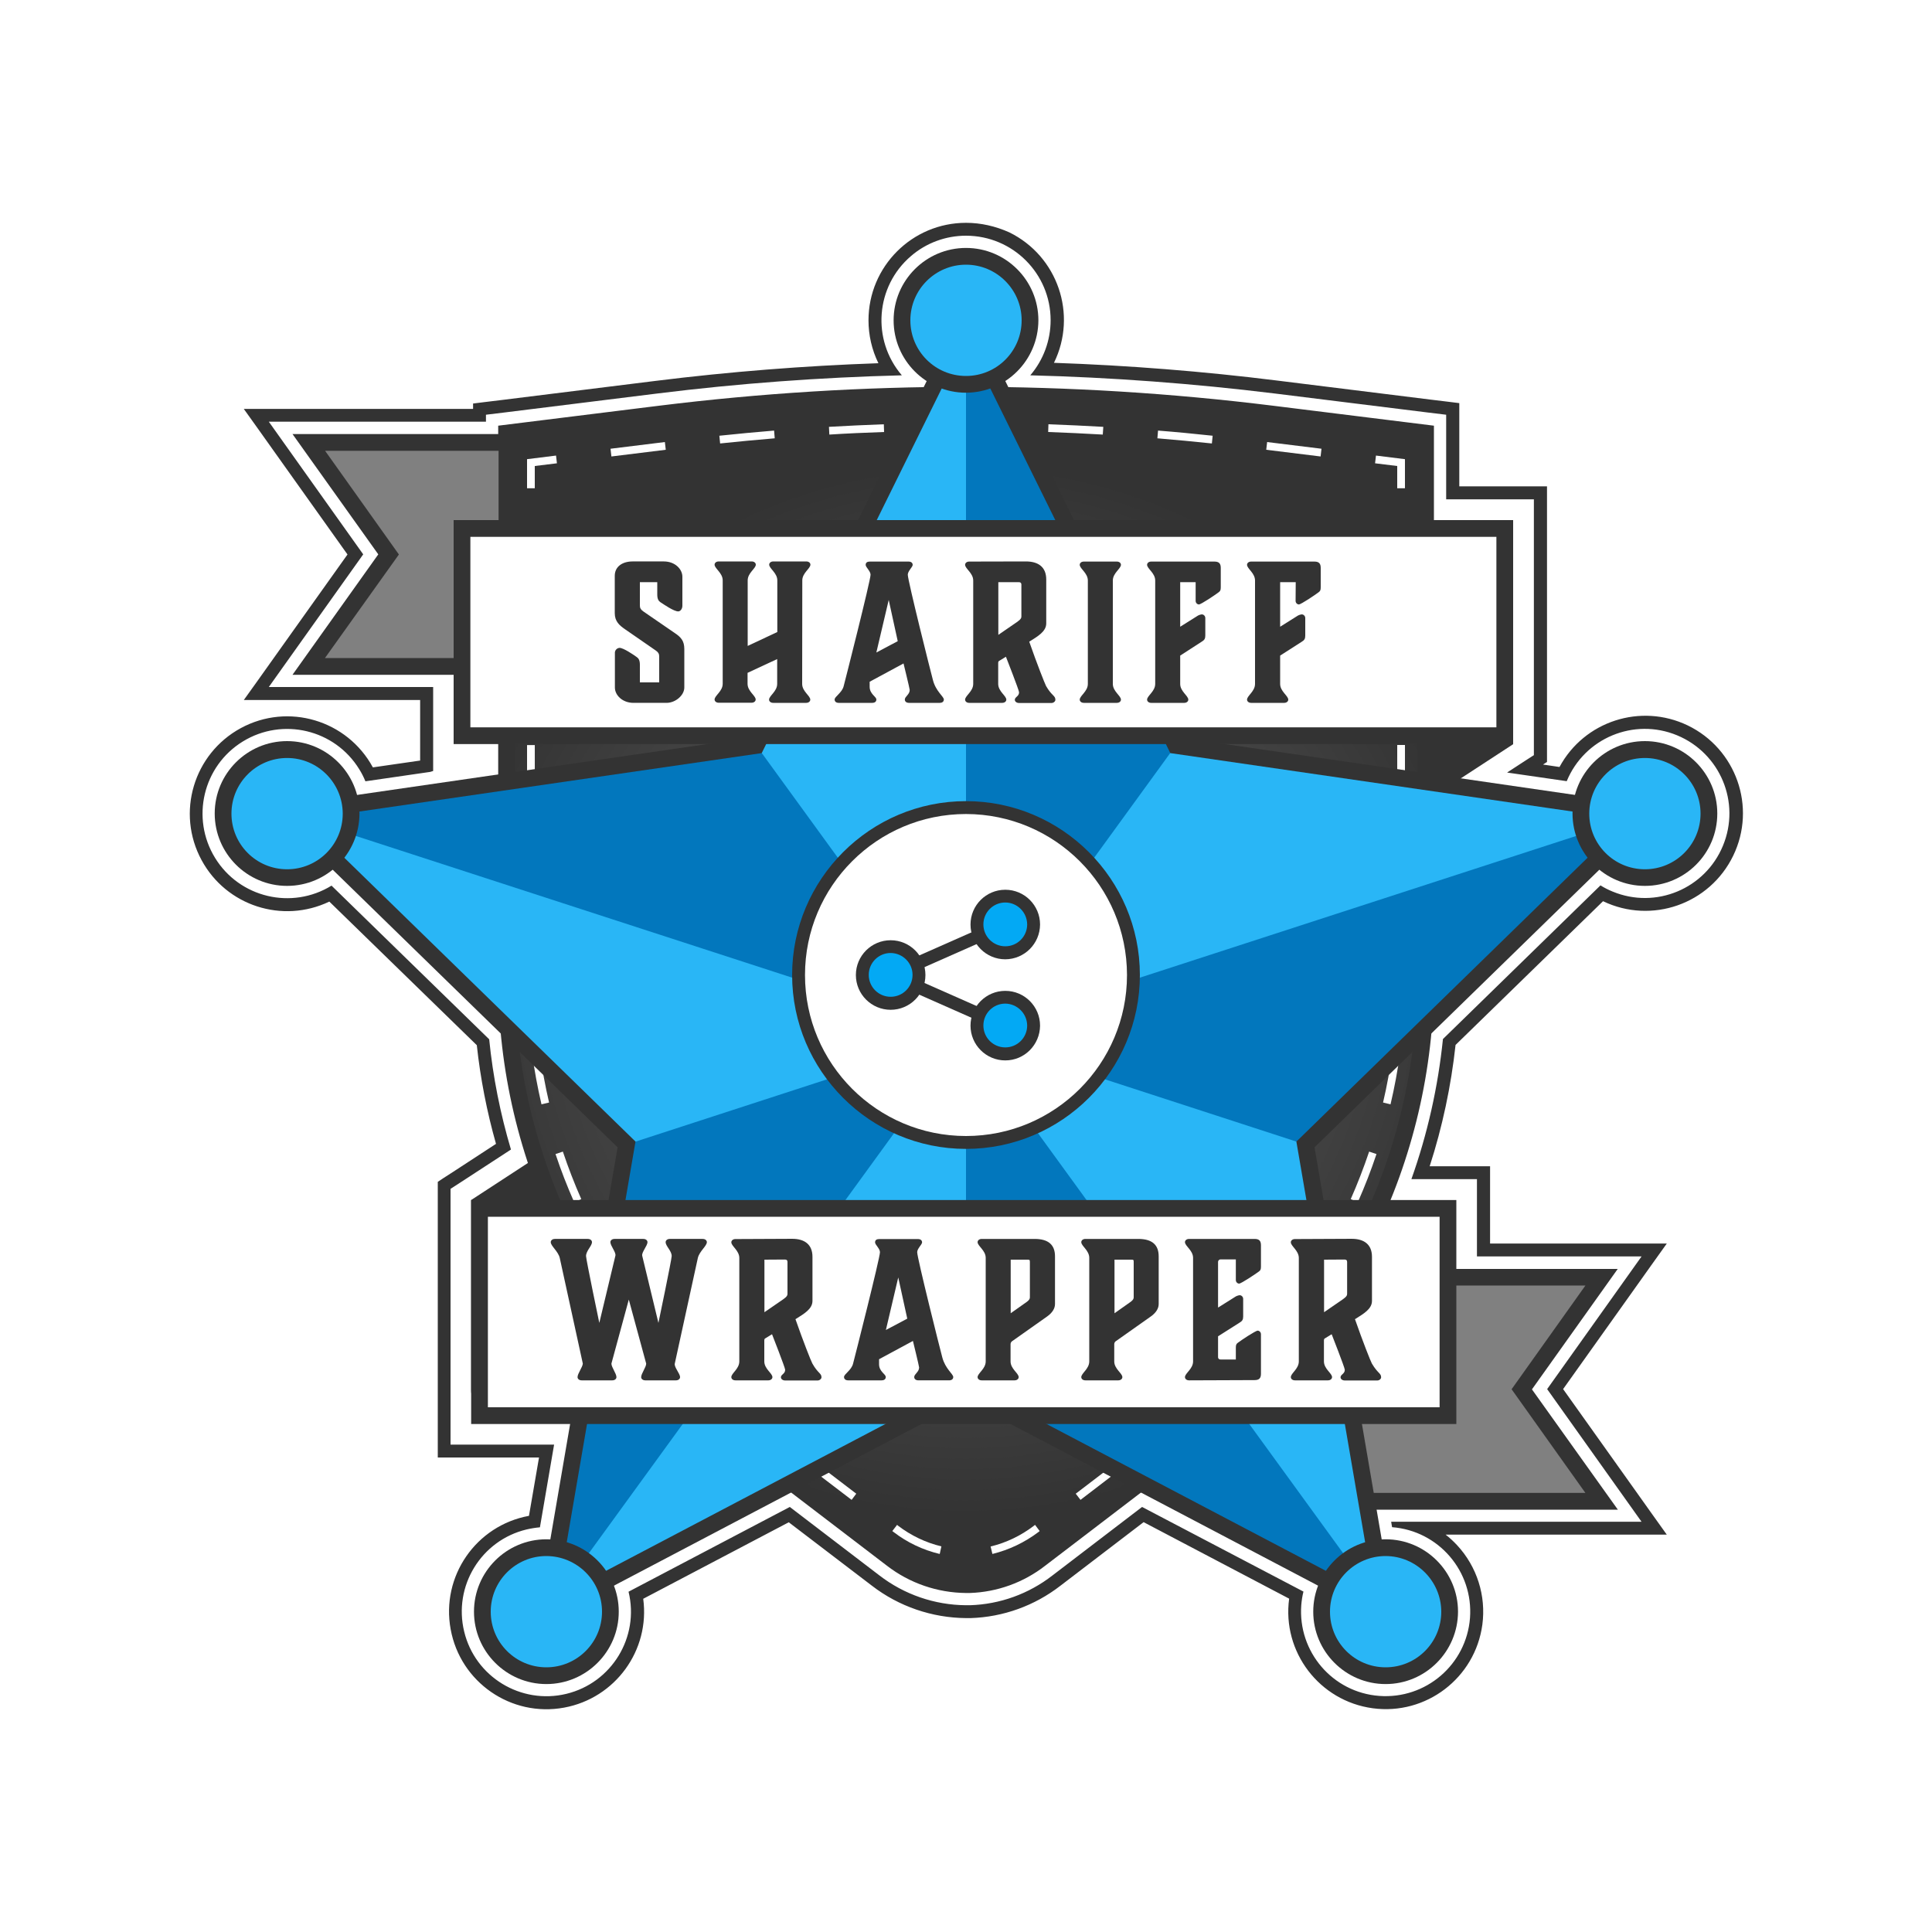 <?xml version="1.0" encoding="UTF-8"?>
<svg xmlns="http://www.w3.org/2000/svg" xmlns:xlink="http://www.w3.org/1999/xlink" version="1.1" viewBox="0 0 1500 1500" xml:space="preserve">
<style type="text/css">
	.st0{fill:#FFFFFF;}
	.st1{fill:#333333;}
	.st2{clip-path:url(#a);}
	.st3{fill:#343434;}
	.st4{fill:#353535;}
	.st5{fill:#363636;}
	.st6{fill:#373737;}
	.st7{fill:#383838;}
	.st8{fill:#393939;}
	.st9{fill:#3A3A3A;}
	.st10{fill:#3B3B3B;}
	.st11{fill:#3C3C3C;}
	.st12{fill:#3D3D3D;}
	.st13{fill:#3E3E3E;}
	.st14{fill:#3F3F3F;}
	.st15{fill:#404040;}
	.st16{fill:#414141;}
	.st17{fill:#424242;}
	.st18{fill:#434343;}
	.st19{fill:#444444;}
	.st20{fill:#454545;}
	.st21{fill:#464646;}
	.st22{fill:#474747;}
	.st23{fill:#484848;}
	.st24{fill:#494949;}
	.st25{fill:#4A4A4A;}
	.st26{fill:#4B4B4B;}
	.st27{fill:#4D4D4D;}
	.st28{fill:#4E4E4E;}
	.st29{fill:#4F4F4F;}
	.st30{fill:#505050;}
	.st31{fill:#515151;}
	.st32{fill:#525252;}
	.st33{fill:#535353;}
	.st34{fill:#545454;}
	.st35{fill:#555555;}
	.st36{fill:#565656;}
	.st37{fill:#575757;}
	.st38{fill:#585858;}
	.st39{fill:#595959;}
	.st40{fill:#5A5A5A;}
	.st41{fill:#5B5B5B;}
	.st42{fill:#5C5C5C;}
	.st43{fill:#5D5D5D;}
	.st44{fill:#5E5E5E;}
	.st45{fill:#5F5F5F;}
	.st46{fill:#606060;}
	.st47{fill:#616161;}
	.st48{fill:#626262;}
	.st49{fill:#636363;}
	.st50{fill:#646464;}
	.st51{fill:#656565;}
	.st52{fill:#666666;}
	.st53{fill:#808080;}
	.st54{fill:#29B6F6;}
	.st55{fill:#0277BD;}
	.st56{fill:#03A9F4;}
</style>
<title>Shariff-Wrapper-2018-neu</title>
	<path class="st0" d="m1075.8 1322c-39 0-70.6-31.7-70.7-70.7 0-4.3 0.4-8.6 1.2-12.8l-119-62.6-67 51.2c-19.2 14.9-42.7 23.4-67 24.1h-3.2c-25.4-0.2-50.1-8.7-70.2-24.2l-67-51.2-119 62.6c0.8 4.2 1.2 8.5 1.2 12.8 0 39-31.7 70.7-70.7 70.7s-70.7-31.7-70.7-70.7c0-35.4 26.2-65.4 61.4-70.1l9.4-54.7h-79.6v-206.1l46-30c-7.7-26.5-13-53.7-15.9-81.1l-118.4-115.4c-34.3 18.6-77.2 5.9-95.9-28.4s-5.9-77.2 28.4-95.9c26-14.1 57.9-10.5 80.2 8.9 7.2 6.3 13.1 14.1 17.3 22.8l44.5-6.5v-56.3h-132.1l76.9-108-76.9-107.9h173.3v-4.8l137.6-17.1c59.6-7.4 120.3-12.1 180.5-13.9l-0.1-0.2c-20.9-33-11.1-76.6 21.9-97.5s76.6-11.1 97.5 21.9c14.6 23.1 14.6 52.5 0 75.6l-0.1 0.2c60.3 1.9 121 6.5 180.5 13.9l137.6 17.1v65.1h68.1v206.3l-11.9 7.8 29.5 4.3c16.8-35.2 59-50.1 94.3-33.3s50.1 59 33.3 94.3c-11.7 24.6-36.5 40.2-63.8 40.2-11.8 0-23.4-2.9-33.7-8.5l-118.3 115.3c-3.7 34.5-11.1 68.6-22.3 101.5h48.8v60h132.5l-76.9 108 76.9 108h-180.1c35.8 15.6 52.1 57.3 36.4 93.1-11.2 25.7-36.6 42.3-64.7 42.2z"></path>
	<path class="st1" d="m750 183c36.3 0 65.7 29.4 65.7 65.6 0 15.7-5.6 30.9-15.8 42.8 63.3 1.6 127 6.4 189.7 14.1l119.2 14.8 14 1.7v65.7h68.1v198.6l-7.3 4.7-13.5 8.8 46.3 6.7c13.8-33.5 52.2-49.5 85.7-35.6s49.5 52.2 35.6 85.7c-13.8 33.5-52.2 49.5-85.7 35.6-3.2-1.3-6.4-2.9-9.4-4.8l-122.3 119.3c-3.8 37.1-12 73.7-24.5 108.8h50.9v60h127.8l-18 25.3-55.3 77.7 55.3 77.7 18 25.3h-194.4l0.7 4.2c36.2 2.8 63.2 34.3 60.5 70.5-2.8 36.2-34.3 63.2-70.5 60.5s-63.2-34.3-60.5-70.5c0.3-3.5 0.8-7 1.7-10.5l-125.3-65.7-69.6 53.2c-18.4 14.3-40.8 22.4-64.1 23.1h-3.1c-24.3-0.2-47.9-8.3-67.2-23.2l-69.5-53.1-125.2 65.8c8.6 35.3-13.1 70.8-48.3 79.3s-70.8-13.1-79.3-48.3c-8.6-35.3 13.1-70.8 48.3-79.3 3.4-0.8 7-1.4 10.5-1.7l11-64.2h-80.4v-198.6l7.3-4.7 39.6-25.8c-8.3-27.9-14-56.6-16.9-85.6l-122.4-119.3c-30.9 19-71.4 9.4-90.4-21.5s-9.4-71.4 21.5-90.4 71.4-9.4 90.4 21.5c1.9 3 3.5 6.2 4.8 9.4l50.3-7.3 2.3-0.7v-65.2h-127.6l18-25.3 55.3-77.7-55.3-77.7-18-25.3h168.6v-5.4l14-1.7 119.2-14.8c62.7-7.8 126.4-12.5 189.7-14.1-23.6-27.5-20.5-69 7.1-92.6 11.8-10.2 27-15.8 42.7-15.8m0-10c-41.8 0-75.7 33.9-75.7 75.7 0 11.5 2.6 22.9 7.7 33.3-57.7 2-115.7 6.6-172.8 13.7l-119.1 14.8-14 1.7-8.8 1.1v4.2h-178l11.3 15.8 18 25.3 51.2 71.9-51.2 71.9-18 25.3-11.3 15.8h136.9v47l-36.7 5.3c-19.9-36.7-65.8-50.4-102.5-30.5s-50.4 65.8-30.5 102.5c19.2 35.5 62.8 49.6 99.2 32.2l114.5 111.5c2.8 25.9 7.8 51.5 14.9 76.6l-33.4 21.8-7.3 4.7-4.5 3v214h78.6l-7.8 45.3c-41.1 7.5-68.4 46.9-60.8 88.1 7.5 41.1 46.9 68.4 88.1 60.8 39.7-7.3 66.8-44.5 61.4-84.5l113-59.4 64.5 49.2c21 16.2 46.8 25 73.3 25.2h3.3c25.4-0.8 49.8-9.6 69.9-25.2l64.5-49.3 113 59.4c-5.6 41.4 23.5 79.5 64.9 85.1s79.5-23.5 85.1-64.9c3-22.5-4.2-45.1-19.6-61.7-2.8-3-5.7-5.7-8.9-8.2h171.7l-11.3-15.8-18-25.3-51.2-71.9 51.2-71.9 18-25.3 11.3-15.8h-137.2v-60h-46.9c9.9-30.6 16.6-62.2 20.1-94.2l114.5-111.6c37.7 18.1 82.9 2.3 101.1-35.4s2.3-82.9-35.4-101.1c-36.5-17.5-80.3-3.3-99.5 32.3l-12.8-1.9 3.1-2v-214h-68.1v-64.6l-8.8-1.1-14-1.7-119.2-14.8c-57-7.1-115-11.7-172.7-13.7 18.4-37.5 2.9-82.9-34.7-101.3-10.7-4.8-22.1-7.4-33.6-7.4z"></path>
	<path class="st1" d="m379.9 1087.2c-4.2 0-7.6-3.4-7.6-7.6v-144.4l784.3-511.7c1.2-0.8 2.7-1.3 4.1-1.3 4.2 0 7.6 3.4 7.6 7.6v144.4l-784.3 511.7c-1.2 0.8-2.7 1.3-4.1 1.3z"></path>
	<path class="st1" d="m1160.7 428.7s1.1 0.1 1.1 1.1v140.9l-781.3 509.8c-0.2 0.1-0.4 0.2-0.6 0.2-0.6 0-1.1-0.5-1.1-1.1v-140.9l781.3-509.8c0.2-0.1 0.4-0.2 0.6-0.2m0-13c-2.7 0-5.4 0.8-7.7 2.3l-787.2 513.7v147.9c0 7.8 6.3 14.1 14.1 14.1 2.7 0 5.4-0.8 7.7-2.3l787.2-513.6v-147.9c0-7.8-6.3-14.2-14.1-14.2z"></path>
		<defs>
			<path id="b" d="m930.2 1116.6l-122.8 93.8c-15.8 12.2-34.9 19.1-54.8 19.8h-2.6c-20.8-0.2-41-7.1-57.5-19.9l-122.8-93.8c-111.2-85-176.4-216.9-176.4-356.8v-423.4l119.2-14.8c157.7-19.6 317.3-19.6 475.1 0l119.2 14.8v423.5c-0.1 139.9-65.4 271.9-176.6 356.8z"></path>
		</defs>
		<clipPath id="a">
			<use xlink:href="#b"></use>
		</clipPath>
		<g class="st2">
			<rect class="st1" x="393.3" y="301.9" width="713.4" height="928.4"></rect>
			<path class="st1" d="m1107.7 768.6v196.7h5.1c-6.3 11.7-13.2 23-20.7 34-127.5 188.9-384.1 238.6-573.1 111.1-43.8-29.6-81.6-67.3-111.2-111.2-7.4-11-14.3-22.3-20.7-34h5.1v-393.3h-5.1c6.3-11.7 13.2-23 20.7-34 127.6-188.9 384.2-238.7 573.2-111.2 43.8 29.6 81.6 67.3 111.2 111.2 7.4 11 14.3 22.3 20.7 34h-5.1v196.7z"></path>
			<path class="st3" d="m1107.7 768.6v175.4h6.9c-2.8 5.9-5.8 11.7-8.9 17.4-6.2 11.5-13 22.6-20.3 33.3-125.1 185.2-376.6 234-561.8 109-43-29-80-66-109-109-7.3-10.8-14-21.9-20.3-33.3-3.1-5.7-6.1-11.6-8.9-17.4h6.9v-350.8h-6.9c2.8-5.9 5.8-11.7 8.9-17.5 6.2-11.5 13-22.6 20.3-33.3 125-185.2 376.5-234 561.8-109 43 29 80 66 109 109 7.3 10.8 14 21.9 20.3 33.3 3.1 5.7 6.1 11.6 8.9 17.5h-6.9v175.4z"></path>
			<path class="st4" d="m1107.7 768.6v163.1h3.7c-1.3 2.9-2.7 5.8-4.1 8.7-2.8 5.8-5.7 11.5-8.8 17.1-6.1 11.2-12.7 22.1-19.8 32.7-122.6 181.5-369.1 229.3-550.6 106.8-42.1-28.4-78.4-64.7-106.8-106.8-7.1-10.5-13.7-21.4-19.9-32.7-3-5.6-6-11.3-8.8-17.1-1.4-2.9-2.8-5.8-4.1-8.7h3.7v-326.3h-3.7c1.3-2.9 2.7-5.8 4.1-8.7 2.8-5.8 5.7-11.5 8.8-17.1 6.1-11.2 12.7-22.1 19.9-32.7 122.6-181.5 369.1-229.3 550.6-106.8 42.1 28.4 78.4 64.7 106.8 106.8 7.1 10.5 13.7 21.4 19.8 32.7 3.1 5.6 6 11.3 8.8 17.1 1.4 2.9 2.8 5.8 4.1 8.7h-3.7v163.2z"></path>
			<path class="st5" d="m1107.7 768.6v151.1h0.1c-83.7 197.6-311.7 290-509.3 206.3-93-39.4-167-113.4-206.3-206.3h0.1v-302.3h-0.1c83.7-197.6 311.7-290 509.3-206.3 93 39.4 167 113.4 206.3 206.3h-0.1v151.2z"></path>
			<path class="st6" d="m1107.7 768.6v113.1h5.4c-3.7 11.9-8 23.5-12.8 34.9-81.9 193.5-305.1 283.9-498.6 202-91-38.5-163.5-111-202-202-4.8-11.4-9.1-23-12.8-34.9h5.4v-226.2h-5.4c3.7-11.9 8-23.5 12.8-34.9 81.9-193.5 305.1-283.9 498.6-202 91 38.5 163.5 111 202 202 4.8 11.4 9.1 23 12.8 34.9h-5.4v113.1z"></path>
			<path class="st7" d="m1107.7 768.6v75h6.9c-4.9 23.9-12.2 47.3-21.7 69.8-80.2 189.4-298.6 277.9-488 197.7-89.1-37.7-160-108.6-197.7-197.7-9.5-22.5-16.8-45.9-21.7-69.8h6.9v-150h-6.9c4.9-23.9 12.2-47.3 21.7-69.8 80.2-189.4 298.6-277.9 488-197.7 89.1 37.7 160 108.6 197.7 197.7 9.5 22.5 16.8 45.9 21.7 69.8h-6.9v75z"></path>
			<circle class="st8" cx="750" cy="768.6" r="364"></circle>
			<circle class="st9" cx="750" cy="768.6" r="355.9"></circle>
			<circle class="st10" cx="750" cy="768.6" r="347.9"></circle>
			<circle class="st11" cx="750" cy="768.6" r="339.8"></circle>
			<circle class="st12" cx="750" cy="768.6" r="331.7"></circle>
			<circle class="st13" cx="750" cy="768.6" r="323.6"></circle>
			<circle class="st14" cx="750" cy="768.6" r="315.5"></circle>
			<circle class="st15" cx="750" cy="768.6" r="307.4"></circle>
			<circle class="st16" cx="750" cy="768.6" r="299.3"></circle>
			<circle class="st17" cx="750" cy="768.6" r="291.2"></circle>
			<circle class="st18" cx="750" cy="768.6" r="283.1"></circle>
			<circle class="st19" cx="750" cy="768.6" r="275.1"></circle>
			<circle class="st20" cx="750" cy="768.6" r="267"></circle>
			<circle class="st21" cx="750" cy="768.6" r="258.9"></circle>
			<circle class="st22" cx="750" cy="768.6" r="250.8"></circle>
			<circle class="st23" cx="750" cy="768.6" r="242.7"></circle>
			<circle class="st24" cx="750" cy="768.6" r="234.6"></circle>
			<circle class="st25" cx="750" cy="768.6" r="226.5"></circle>
			<circle class="st26" cx="750" cy="768.6" r="218.4"></circle>
			<circle class="st27" cx="750" cy="768.6" r="210.3"></circle>
			<circle class="st28" cx="750" cy="768.6" r="202.2"></circle>
			<circle class="st29" cx="750" cy="768.6" r="194.1"></circle>
			<circle class="st30" cx="750" cy="768.6" r="186.1"></circle>
			<circle class="st31" cx="750" cy="768.6" r="178"></circle>
			<circle class="st32" cx="750" cy="768.6" r="169.9"></circle>
			<circle class="st33" cx="750" cy="768.6" r="161.8"></circle>
			<circle class="st34" cx="750" cy="768.6" r="153.7"></circle>
			<circle class="st35" cx="750" cy="768.6" r="145.6"></circle>
			<circle class="st36" cx="750" cy="768.6" r="137.5"></circle>
			<circle class="st37" cx="750" cy="768.6" r="129.4"></circle>
			<circle class="st38" cx="750" cy="768.6" r="121.3"></circle>
			<circle class="st39" cx="750" cy="768.6" r="113.3"></circle>
			<circle class="st40" cx="750" cy="768.6" r="105.2"></circle>
			<circle class="st41" cx="750" cy="768.6" r="97.1"></circle>
			<circle class="st42" cx="750" cy="768.6" r="89"></circle>
			<circle class="st43" cx="750" cy="768.6" r="80.9"></circle>
			<circle class="st44" cx="750" cy="768.6" r="72.8"></circle>
			<circle class="st45" cx="750" cy="768.6" r="64.7"></circle>
			<circle class="st46" cx="750" cy="768.6" r="56.6"></circle>
			<circle class="st47" cx="750" cy="768.6" r="48.5"></circle>
			<circle class="st48" cx="750" cy="768.6" r="40.5"></circle>
			<circle class="st49" cx="750" cy="768.6" r="32.4"></circle>
			<circle class="st50" cx="750" cy="768.6" r="24.3"></circle>
			<circle class="st51" cx="750" cy="768.6" r="16.2"></circle>
			<circle class="st52" cx="750" cy="768.6" r="8.1"></circle>
		</g>
	<path class="st1" d="m750 1236.8c-22.2-0.2-43.8-7.6-61.4-21.2l-122.8-93.8c-112.8-86.2-179-220-179-362v-429.3l124.9-15.5c158.3-19.6 318.4-19.6 476.7 0l124.9 15.5v429.3c0 142-66.2 275.8-179 362l-122.8 93.8c-16.8 13.1-37.3 20.5-58.6 21.2h-2.9zm-350.2-894.8v417.8c0 137 65 268.5 173.9 351.7l122.8 93.8c16 12.4 35.8 18.9 56 18.5 18.5-0.6 36.4-7.1 51.1-18.5l122.8-93.8c108.9-83.2 173.9-214.7 173.9-351.7v-417.8l-113.5-14.1c-157.2-19.5-316.2-19.5-473.5 0l-113.5 14.1z"></path>
	<polygon class="st0" points="415.2 379.1 409.2 379.1 409.2 356.5 431.7 353.7 432.4 359.7 415.2 361.8"></polygon>
	<path class="st0" d="m474.7 354.4l-0.7-6 42.2-5.2 0.7 6-42.2 5.2zm550.6 0l-42.2-5.2 0.7-6 42.2 5.2-0.7 6zm-466.2-10.1l-0.6-6c14-1.5 28.3-2.8 42.5-4l0.5 6c-14.1 1.2-28.4 2.5-42.4 4zm381.8 0c-14-1.5-28.3-2.8-42.3-4l0.5-6c14.1 1.1 28.4 2.5 42.4 4l-0.6 6zm-297-6.9l-0.3-6c14.1-0.8 28.5-1.5 42.6-2l0.2 6c-14.2 0.5-28.5 1.1-42.5 2zm212.3 0c-14.1-0.8-28.3-1.5-42.4-2l0.2-6c14.1 0.5 28.5 1.2 42.6 2l-0.4 6zm-127.4-3l-0.1-6c7.1-0.1 14.3-0.1 21.3-0.1s14.3 0 21.3 0.1l-0.1 6c-14-0.2-28.3-0.2-42.4 0z"></path>
	<polygon class="st0" points="1090.8 379.1 1084.8 379.1 1084.8 361.8 1067.6 359.7 1068.3 353.7 1090.8 356.5"></polygon>
	<path class="st0" d="m729.6 1206.5c-13-3.1-25.3-8.9-35.9-17.1l-0.9-0.7 3.7-4.8 0.8 0.7c10 7.6 21.4 13.1 33.6 16l-1.3 5.9zm40.9 0l-1.4-5.8c12.1-2.9 23.5-8.4 33.5-16l1-0.8 3.6 4.8-1 0.8c-10.6 8-22.7 13.8-35.7 17zm-109.3-42l-31.7-24.2 3.6-4.8 31.7 24.2-3.6 4.8zm177.7 0l-3.7-4.8 31.7-24.2 3.6 4.8-31.6 24.2zm-241-48.3l-20.4-15.6c-3.8-2.9-7.6-5.9-11.3-8.9l3.7-4.7c3.6 3 7.4 5.9 11.1 8.8l20.4 15.6-3.5 4.8zm304.4-0.1l-3.6-4.8 20.3-15.5c3.8-2.9 7.5-5.8 11.2-8.8l3.8 4.6c-3.7 3-7.5 6.1-11.3 9l-20.4 15.5zm-365.9-51.3c-9.5-9.4-18.6-19.3-27.2-29.5l4.6-3.8c8.4 10.1 17.5 19.9 26.8 29.1l-4.2 4.2zm427.3 0l-4.2-4.3c9.3-9.2 18.3-19 26.8-29.1l4.6 3.9c-8.6 10.2-17.8 20.1-27.2 29.5zm-478.8-61.4c-7.6-11-14.7-22.4-21.2-34.1l5.2-2.9c6.4 11.5 13.5 22.8 20.9 33.6l-4.9 3.4zm530.2 0l-4.9-3.4c7.5-10.8 14.5-22.1 20.9-33.6l5.2 2.9c-6.5 11.6-13.6 23.1-21.2 34.1zm-569.3-70c-5.4-12.2-10.3-24.8-14.5-37.4l5.7-1.9c4.2 12.5 9 24.9 14.3 36.9l-5.5 2.4zm608.4 0l-5.5-2.4c5.3-12 10.1-24.4 14.3-36.9l5.7 1.9c-4.2 12.6-9.1 25.2-14.5 37.4zm-633.8-76c-3-13-5.5-26.3-7.3-39.5l6-0.8c1.8 13 4.2 26.1 7.2 38.9l-5.9 1.4zm659.2 0l-5.8-1.4c3-12.8 5.4-25.9 7.2-38.9l6 0.8c-1.9 13.2-4.3 26.4-7.4 39.5zm-670-79.4c-0.2-5.9-0.4-11.9-0.4-17.8v-22.2h6v22.2c0 5.8 0.1 11.7 0.4 17.5l-6 0.3zm680.8-0.1l-6-0.3c0.2-5.8 0.4-11.6 0.4-17.4v-22.4h6v22.3c0 6-0.1 11.9-0.4 17.8zm-675.2-79.7h-6v-39.9h6v39.9zm675.6-0.2h-6v-39.9h6v39.9zm-675.6-79.6h-6v-39.9h6v39.9zm675.6-0.1h-6v-39.9h6v39.9zm-675.6-79.6h-6v-39.9h6v39.9zm675.6-0.1h-6v-39.9h6v39.9zm-675.6-79.6h-6v-39.9h6v39.9zm675.6-0.1h-6v-39.9h6v39.9z"></path>
	<polygon class="st53" points="393.6 517.4 239.7 517.4 301.7 430.5 239.7 343.5 393.6 343.5"></polygon>
	<path class="st1" d="m400.1 523.9h-173l66.6-93.5-66.6-93.4h173v186.9zm-147.8-13h134.8v-160.9h-134.7l57.3 80.5-57.4 80.4z"></path>
	<polygon class="st53" points="1002.5 991.7 1243.4 991.7 1181.5 1078.6 1243.4 1165.6 1002.5 1165.6"></polygon>
	<path class="st1" d="m1256.1 1172.1h-260.1v-186.9h260l-66.6 93.5 66.7 93.4zm-247-13h221.8l-57.3-80.5 57.3-80.5h-221.9l0.1 161z"></path>
	<polygon class="st54" points="1277.1 631.7 912.9 578.7 750 248.7 587.1 578.7 222.9 631.7 486.5 888.6 424.2 1251.3 750 1080 1075.8 1251.3 1013.5 888.6"></polygon>
	<polygon class="st55" points="222.9 631.7 587.1 578.7 750 802.9"></polygon>
	<polygon class="st55" points="750 802.9 424.2 1251.3 486.5 888.6"></polygon>
	<polygon class="st55" points="912.9 578.7 750 248.7 750 802.9"></polygon>
	<polygon class="st55" points="1277.1 631.7 750 802.9 1013.5 888.6"></polygon>
	<polygon class="st55" points="750 1080 750 802.9 1075.8 1251.3"></polygon>
	<path class="st1" d="m1084.4 1263.2l-334.4-175.8-334.4 175.8 63.9-372.4-270.6-263.7 373.9-54.3 167.2-338.8 167.2 338.8 373.9 54.3-270.5 263.7 63.8 372.4zm-334.4-190.5l3 1.6 314.1 165.1-60.6-353.1 2.5-2.4 254.1-247.7-354.5-51.5-1.5-3.1-157.1-318.2-158.6 321.3-354.6 51.5 256.6 250.1-60.6 353.1 317.2-166.7z"></path>
	<circle class="st54" cx="222.9" cy="631.7" r="49.7"></circle>
	<path class="st1" d="m222.9 687.8c-31 0-56.2-25.2-56.2-56.2s25.2-56.2 56.2-56.2 56.2 25.2 56.2 56.2c-0.1 31.1-25.2 56.2-56.2 56.2zm0-99.3c-23.8 0-43.2 19.3-43.2 43.2s19.3 43.2 43.2 43.2 43.2-19.3 43.2-43.2c-0.1-23.9-19.4-43.2-43.2-43.2z"></path>
	<circle class="st54" cx="1277.1" cy="631.7" r="49.7"></circle>
	<path class="st1" d="m1277.1 687.8c-31 0-56.2-25.2-56.2-56.2s25.2-56.2 56.2-56.2 56.2 25.2 56.2 56.2c0 31.1-25.2 56.2-56.2 56.2zm0-99.3c-23.8 0-43.2 19.3-43.2 43.2s19.3 43.2 43.2 43.2c23.8 0 43.2-19.3 43.2-43.2s-19.4-43.2-43.2-43.2z"></path>
	<circle class="st54" cx="750" cy="248.7" r="49.7"></circle>
	<path class="st1" d="m750 304.9c-31 0-56.2-25.2-56.2-56.2s25.2-56.2 56.2-56.2 56.2 25.2 56.2 56.2c-0.1 31-25.2 56.1-56.2 56.2zm0-99.4c-23.8 0-43.2 19.3-43.2 43.2s19.3 43.2 43.2 43.2 43.2-19.3 43.2-43.2c0-23.8-19.4-43.2-43.2-43.2z"></path>
	<circle class="st54" cx="424.2" cy="1251.3" r="49.7"></circle>
	<path class="st1" d="m424.2 1307.5c-31 0-56.2-25.2-56.2-56.2s25.2-56.2 56.2-56.2 56.2 25.2 56.2 56.2-25.2 56.2-56.2 56.2zm0-99.4c-23.8 0-43.2 19.3-43.2 43.2s19.3 43.2 43.2 43.2c23.8 0 43.2-19.3 43.2-43.2 0-23.8-19.3-43.1-43.2-43.2z"></path>
	<circle class="st54" cx="1075.8" cy="1251.3" r="49.7"></circle>
	<path class="st1" d="m1075.8 1307.5c-31 0-56.2-25.2-56.2-56.2s25.2-56.2 56.2-56.2 56.2 25.2 56.2 56.2c-0.1 31-25.2 56.2-56.2 56.2zm0-99.4c-23.8 0-43.2 19.3-43.2 43.2s19.3 43.2 43.2 43.2 43.2-19.3 43.2-43.2c-0.1-23.8-19.4-43.1-43.2-43.2z"></path>
	<rect class="st0" x="358.7" y="410.3" width="809.6" height="160.9"></rect>
	<path class="st1" d="m1161.8 416.8v147.9h-796.6v-147.9h796.6m13-13h-822.6v173.9h822.6v-173.9z"></path>
	<rect class="st0" x="372.3" y="938.2" width="751.9" height="160.9"></rect>
	<path class="st1" d="m1117.7 944.7v147.9h-738.9v-147.9h738.9m13-13h-764.9v173.9h764.9v-173.9z"></path>
	<path class="st1" d="m477.4 533.8v-26.6c-0.2-2.1 1.4-4 3.5-4.2h0.2c2.9 0 10.9 5.4 13.2 7.1 1.3 0.9 2.5 2.2 2.5 6v13.7h15v-20.2c0-1.9-0.7-3.2-2.6-4.5l-24-16.6c-4.2-2.9-7.9-6-7.9-12.4v-29c0-7.3 6.1-11.2 13.8-11.2h24.3c8.7 0 14.4 6 14.4 11.9v22.5c0 2.6-1.7 4.4-3.2 4.4-3.5 0-11.3-5.5-13.8-7.1-1.3-0.9-2.5-2.2-2.5-6v-9.6h-13.5v17.9c0 2 0.4 3.2 2.8 4.9l24.3 16.7c4.8 3.2 7.4 6.1 7.4 12.4v29.9c0 6-6.8 11.9-13.8 11.9h-25.7c-8.5 0-14.4-5.9-14.4-11.9z"></path>
	<path class="st1" d="m622.8 531c0 5.8 6.3 9.2 6.3 12.2 0 1.3-1.2 2.5-3.2 2.5h-25.6c-2 0-3.2-1.2-3.2-2.5 0-3 6.3-6.4 6.3-12.2v-19.3l-23 10.7v8.5c0 5.8 6.3 9.2 6.3 12.2 0 1.3-1.2 2.5-3.2 2.5h-25.5c-2 0-3.2-1.2-3.2-2.5 0-3 6.3-6.4 6.3-12.2v-80.3c0-5.8-6.3-9.2-6.3-12.2 0-1.3 1.2-2.5 3.2-2.5h25.6c2 0 3.2 1.2 3.2 2.5 0 3-6.3 6.4-6.3 12.2v50.9l23-10.8v-40.1c0-5.8-6.3-9.2-6.3-12.2 0-1.3 1.2-2.5 3.2-2.5h25.6c2 0 3.2 1.2 3.2 2.5 0 3-6.3 6.4-6.3 12.2l-0.1 80.4z"></path>
	<path class="st1" d="m732.8 543.1c0 1.6-1.2 2.6-3.2 2.6h-23.8c-2.3 0-3.3-1.2-3.3-2.6 0-2.3 3.8-3.9 3.8-7.4 0-1-4.8-20.6-4.8-20.6l-26.3 14.2v3.9c0 5.7 5.2 7.6 5.2 9.9 0 1.5-1 2.6-3.3 2.6h-25.9c-2 0-3.2-1-3.2-2.6 0-2.3 5.7-5.2 7-10.3 1.2-4.5 20.9-82.1 20.9-86.6 0-2.8-3.8-5.8-3.8-7.6s1.2-2.6 3.2-2.6h30.1c2 0 3.2 1 3.2 2.6s-3.8 4.8-3.8 7.6c0 4.5 17.9 75.9 19.5 81.7 2.2 8.8 8.5 12.9 8.5 15.2zm-35.8-45.3l-7-32-9.6 40.8 16.6-8.8z"></path>
	<path class="st1" d="m819.4 543.3c0 1.3-1.5 2.5-3 2.5h-25.2c-2 0-3.3-1.2-3.3-2.5 0-2.2 3.3-2.6 3.3-5.8 0-1.6-10.2-27.6-10.2-27.6l-5.4 3.3c-0.4 0.3-0.6 0.7-0.6 1.6v16.2c0 5.8 6.3 9.2 6.3 12.2 0 1.3-1.2 2.5-3.2 2.5h-25.6c-2 0-3.2-1.2-3.2-2.5 0-3 6.3-6.4 6.3-12.2v-80.3c0-5.8-6.3-9.2-6.3-12.2 0-1.3 1.2-2.5 3.2-2.5l44-0.1c9.7 0 15.8 4.4 15.8 14v34.1c0 6.3-6.5 10-13.2 14.2 6 17.2 12.1 32.6 13.1 34.5 4.4 7.6 7.2 7.3 7.2 10.6zm-44.3-91.3v40.9l14.4-9.9c3.2-2.2 3.5-3.3 3.5-4.4v-24.7c0-1.3-0.6-1.9-2-1.9h-15.9z"></path>
	<path class="st1" d="m864 531c0 5.8 6.3 9.2 6.3 12.2 0 1.3-1.2 2.5-3.2 2.5h-25.6c-2 0-3.2-1.2-3.2-2.5 0-3 6.3-6.4 6.3-12.2v-80.3c0-5.8-6.3-9.2-6.3-12.2 0-1.3 1.2-2.5 3.2-2.5h25.6c2 0 3.2 1.2 3.2 2.5 0 3-6.3 6.4-6.3 12.2v80.3z"></path>
	<path class="st1" d="m928.4 452h-12.1v34.6l12.9-8.1c1.1-0.8 2.4-1.3 3.8-1.5 1.6 0 2.8 1.3 2.8 2.9v0.1 13.3c0 2.5-0.6 3.6-2.8 4.9l-16.7 10.8v22c0 5.8 6.3 9.2 6.3 12.2 0 1.3-1.2 2.5-3.2 2.5h-25.6c-2 0-3.2-1.2-3.2-2.5 0-3 6.3-6.4 6.3-12.2v-80.3c0-5.8-6.3-9.2-6.3-12.2 0-1.3 1.2-2.5 3.2-2.5h49.1c3.5 0 4.9 1.5 4.9 4.9v15.1c0 2.2-0.4 2.9-1.6 3.8-2.3 1.8-13.7 9.5-15.4 9.5-1.4-0.1-2.5-1.3-2.5-2.8v-14.5z"></path>
	<path class="st1" d="m1006 452h-12.1v34.6l12.9-8.1c1.1-0.8 2.4-1.3 3.8-1.5 1.6 0 2.8 1.3 2.8 2.9v0.2 13.3c0 2.5-0.6 3.6-2.8 4.9l-16.7 10.7v22c0 5.8 6.3 9.2 6.3 12.2 0 1.3-1.2 2.5-3.2 2.5h-25.6c-2 0-3.2-1.2-3.2-2.5 0-3 6.2-6.4 6.2-12.2v-80.3c0-5.8-6.2-9.2-6.2-12.2 0-1.3 1.2-2.5 3.2-2.5h49.1c3.5 0 4.9 1.5 4.9 4.9v15.1c0 2.2-0.4 2.9-1.6 3.8-2.3 1.8-13.7 9.5-15.4 9.5-1.4-0.1-2.5-1.3-2.5-2.8l0.1-14.5z"></path>
	<path class="st1" d="m511.2 1027.1s10.3-49.3 10.3-51.9c0-4.1-4.7-7.7-4.7-10.8 0-1.3 1.2-2.5 3.2-2.5h25.6c2 0 3.2 1.2 3.2 2.5 0 3-5.8 7.1-7 12.3l-17.9 82c-0.6 2.8 4.1 7.7 4.1 10.5 0 1.3-1.2 2.5-3.2 2.5h-23.8c-2 0-3.2-1.2-3.2-2.5 0-2.8 3.9-7.7 3.9-10.5l-13.5-49.7-13.5 49.7c0 2.8 3.9 7.7 3.9 10.5 0 1.3-1.2 2.5-3.2 2.5h-23.8c-2 0-3.2-1.2-3.2-2.5 0-2.8 3.9-7.7 4.1-10.5l-17.9-82c-1.2-5.2-7-9.3-7-12.3 0-1.3 1.2-2.5 3.2-2.5h25.6c2 0 3.2 1.2 3.2 2.5 0 3-4.6 6.7-4.6 10.8 0 2.6 10.3 51.9 10.3 51.9l12.5-52.2c0.6-2.6-3.9-7.7-3.9-10.5 0-1.3 1.2-2.5 3.2-2.5h22.4c2 0 3.2 1.2 3.2 2.5 0 2.8-4.6 7.8-4.1 10.5l12.6 52.2z"></path>
	<path class="st1" d="m637.8 1069.3c0 1.3-1.5 2.5-3 2.5h-25.2c-2 0-3.3-1.2-3.3-2.5 0-2.2 3.3-2.6 3.3-5.8 0-1.6-10.2-27.6-10.2-27.6l-5.4 3.3c-0.4 0.3-0.6 0.7-0.6 1.6v16.2c0 5.8 6.3 9.2 6.3 12.2 0 1.3-1.2 2.5-3.2 2.5h-25.5c-2 0-3.2-1.2-3.2-2.5 0-3 6.2-6.4 6.2-12.2v-80.3c0-5.8-6.2-9.2-6.2-12.2 0-1.3 1.2-2.5 3.2-2.5l44-0.2c9.7 0 15.8 4.4 15.8 14v34.2c0 6.3-6.5 10-13.2 14.2 6 17.2 12.1 32.6 13.1 34.4 4.3 7.7 7.1 7.5 7.1 10.7zm-44.3-91.3v40.8l14.4-9.9c3.2-2.2 3.5-3.3 3.5-4.4v-24.7c0-1.3-0.6-1.9-2-1.9l-15.9 0.1z"></path>
	<path class="st1" d="m740.1 1069.1c0 1.6-1.2 2.6-3.2 2.6h-23.8c-2.3 0-3.3-1.2-3.3-2.6 0-2.3 3.8-3.9 3.8-7.4 0-1-4.8-20.6-4.8-20.6l-26.3 14.2v3.9c0 5.7 5.2 7.6 5.2 9.9 0 1.5-1 2.6-3.3 2.6h-25.9c-2 0-3.2-1-3.2-2.6 0-2.3 5.7-5.2 7-10.3 1.2-4.5 20.9-82.1 20.9-86.6 0-2.8-3.8-5.8-3.8-7.6s1.2-2.6 3.2-2.6h30.1c2 0 3.2 1 3.2 2.6s-3.8 4.8-3.8 7.6c0 4.5 17.9 75.9 19.5 81.7 2.3 8.8 8.5 12.9 8.5 15.2zm-35.7-45.3l-7-32-9.6 40.8 16.6-8.8z"></path>
	<path class="st1" d="m762.2 1071.7c-2 0-3.2-1.2-3.2-2.5 0-3 6.3-6.4 6.3-12.2v-80.4c0-5.8-6.3-9.2-6.3-12.2 0-1.3 1.2-2.5 3.2-2.5h41.1c10.8 0 15.8 4.7 15.8 13.5v37.1c0 3.3-2 6.7-6.1 9.6l-26.9 19c-0.9 0.5-1.5 1.4-1.5 2.5v13.4c0 5.8 6.3 9.2 6.3 12.2 0 1.3-1.2 2.5-3.2 2.5h-25.5zm22.5-93.7v41.6l12.6-8.9c2-1.5 2.3-2.5 2.3-3.5v-27.2c0-1.9-0.2-2-2-2h-12.9z"></path>
	<path class="st1" d="m842.7 1071.7c-2 0-3.2-1.2-3.2-2.5 0-3 6.2-6.4 6.2-12.2v-80.4c0-5.8-6.2-9.2-6.2-12.2 0-1.3 1.2-2.5 3.2-2.5h41.1c10.8 0 15.8 4.7 15.8 13.5v37.1c0 3.3-2 6.7-6.1 9.6l-26.9 19c-0.9 0.5-1.5 1.4-1.5 2.5v13.4c0 5.8 6.3 9.2 6.3 12.2 0 1.3-1.2 2.5-3.2 2.5h-25.5zm22.6-93.7v41.6l12.6-8.9c2-1.5 2.3-2.5 2.3-3.5v-27.2c0-1.9-0.1-2-2-2h-12.9z"></path>
	<path class="st1" d="m923.2 1071.7c-2 0-3.2-1.2-3.2-2.5 0-3 6.3-6.4 6.3-12.2v-80.4c0-5.8-6.3-9.2-6.3-12.2 0-1.3 1.2-2.5 3.2-2.5h50.9c3.5 0 4.9 1.5 4.9 4.9v16.6c0 2.2-0.4 2.9-1.6 3.8-2.3 1.7-13.7 9.4-15.4 9.4-1.4-0.1-2.5-1.3-2.5-2.8v-16h-11.9c-1 0-1.8 0.8-1.9 1.8v35.6l12.9-8.1c1.1-0.8 2.4-1.3 3.8-1.5 1.6 0 2.8 1.3 2.8 2.9v0.1 13.4c0 2.5-0.6 3.6-2.8 4.9l-16.7 10.6v16.3c0 1 0.9 1.8 1.9 1.7h11.9v-9.2c0-2.2 0.4-2.9 1.6-3.8 2.3-1.8 13.7-9.4 15.4-9.4 1.4 0.1 2.5 1.3 2.5 2.8v30.7c0 3.5-1.5 4.9-4.9 4.9l-50.9 0.2z"></path>
	<path class="st1" d="m1072.3 1069.3c0 1.3-1.4 2.5-3 2.5h-25.2c-2 0-3.3-1.2-3.3-2.5 0-2.2 3.3-2.6 3.3-5.8 0-1.6-10.2-27.6-10.2-27.6l-5.4 3.3c-0.4 0.3-0.6 0.7-0.6 1.6v16.2c0 5.8 6.3 9.2 6.3 12.2 0 1.3-1.2 2.5-3.2 2.5h-25.6c-2 0-3.2-1.2-3.2-2.5 0-3 6.2-6.4 6.2-12.2v-80.3c0-5.8-6.2-9.2-6.2-12.2 0-1.3 1.2-2.5 3.2-2.5l44-0.2c9.7 0 15.8 4.4 15.8 14v34.2c0 6.3-6.5 10-13.2 14.2 6 17.2 12.1 32.6 13.1 34.4 4.5 7.7 7.2 7.5 7.2 10.7zm-44.3-91.3v40.8l14.4-9.9c3.2-2.2 3.5-3.3 3.5-4.4v-24.7c0-1.3-0.6-1.9-2-1.9l-15.9 0.1z"></path>
	<circle class="st0" cx="750" cy="757" r="130"></circle>
	<path class="st1" d="m750 892c-74.4 0-135-60.6-135-135s60.6-135 135-135 135 60.6 135 135-60.6 135-135 135zm0-260c-69 0-125 56-125 125s56 125 125 125 125-56 125-125c-0.1-69-56-124.9-125-125z"></path>
	<path class="st1" d="m691.5 762c-2.8 0-5-2.3-5-5 0-2 1.2-3.7 3-4.5l88.9-39.3c2.6-0.9 5.5 0.4 6.4 3 0.8 2.4-0.2 5-2.4 6.1l-88.9 39.3c-0.6 0.2-1.3 0.4-2 0.4z"></path>
	<path class="st1" d="m780.5 801.3c-0.7 0-1.4-0.2-2-0.4l-88.9-39.3c-2.6-0.9-3.9-3.8-3-6.4s3.8-3.9 6.4-3l0.6 0.3 88.9 39.3c2.5 1.1 3.7 4.1 2.5 6.6-0.8 1.7-2.6 2.9-4.5 2.9z"></path>
	<circle class="st56" cx="780.5" cy="717.7" r="22"></circle>
	<path class="st1" d="m780.5 744.8c-14.9 0-27-12.1-27-27s12.1-27 27-27 27 12.1 27 27c-0.1 14.9-12.1 26.9-27 27zm0-44.1c-9.4 0-17 7.6-17 17s7.6 17 17 17 17-7.6 17-17c-0.1-9.4-7.7-17-17-17z"></path>
	<circle class="st56" cx="691.5" cy="757" r="22"></circle>
	<path class="st1" d="m691.5 784c-14.9 0-27-12.1-27-27s12.1-27 27-27 27 12.1 27 27-12.1 27-27 27zm0-44.1c-9.4 0-17 7.6-17 17s7.6 17 17 17 17-7.6 17-17c0-9.3-7.6-16.9-17-17z"></path>
	<circle class="st56" cx="780.5" cy="796.3" r="22"></circle>
	<path class="st1" d="m780.5 823.3c-14.9 0-27-12.1-27-27s12.1-27 27-27 27 12.1 27 27c-0.1 14.9-12.1 27-27 27zm0-44.1c-9.4 0-17 7.6-17 17s7.6 17 17 17 17-7.6 17-17c-0.1-9.3-7.7-16.9-17-17z"></path>
</svg>
